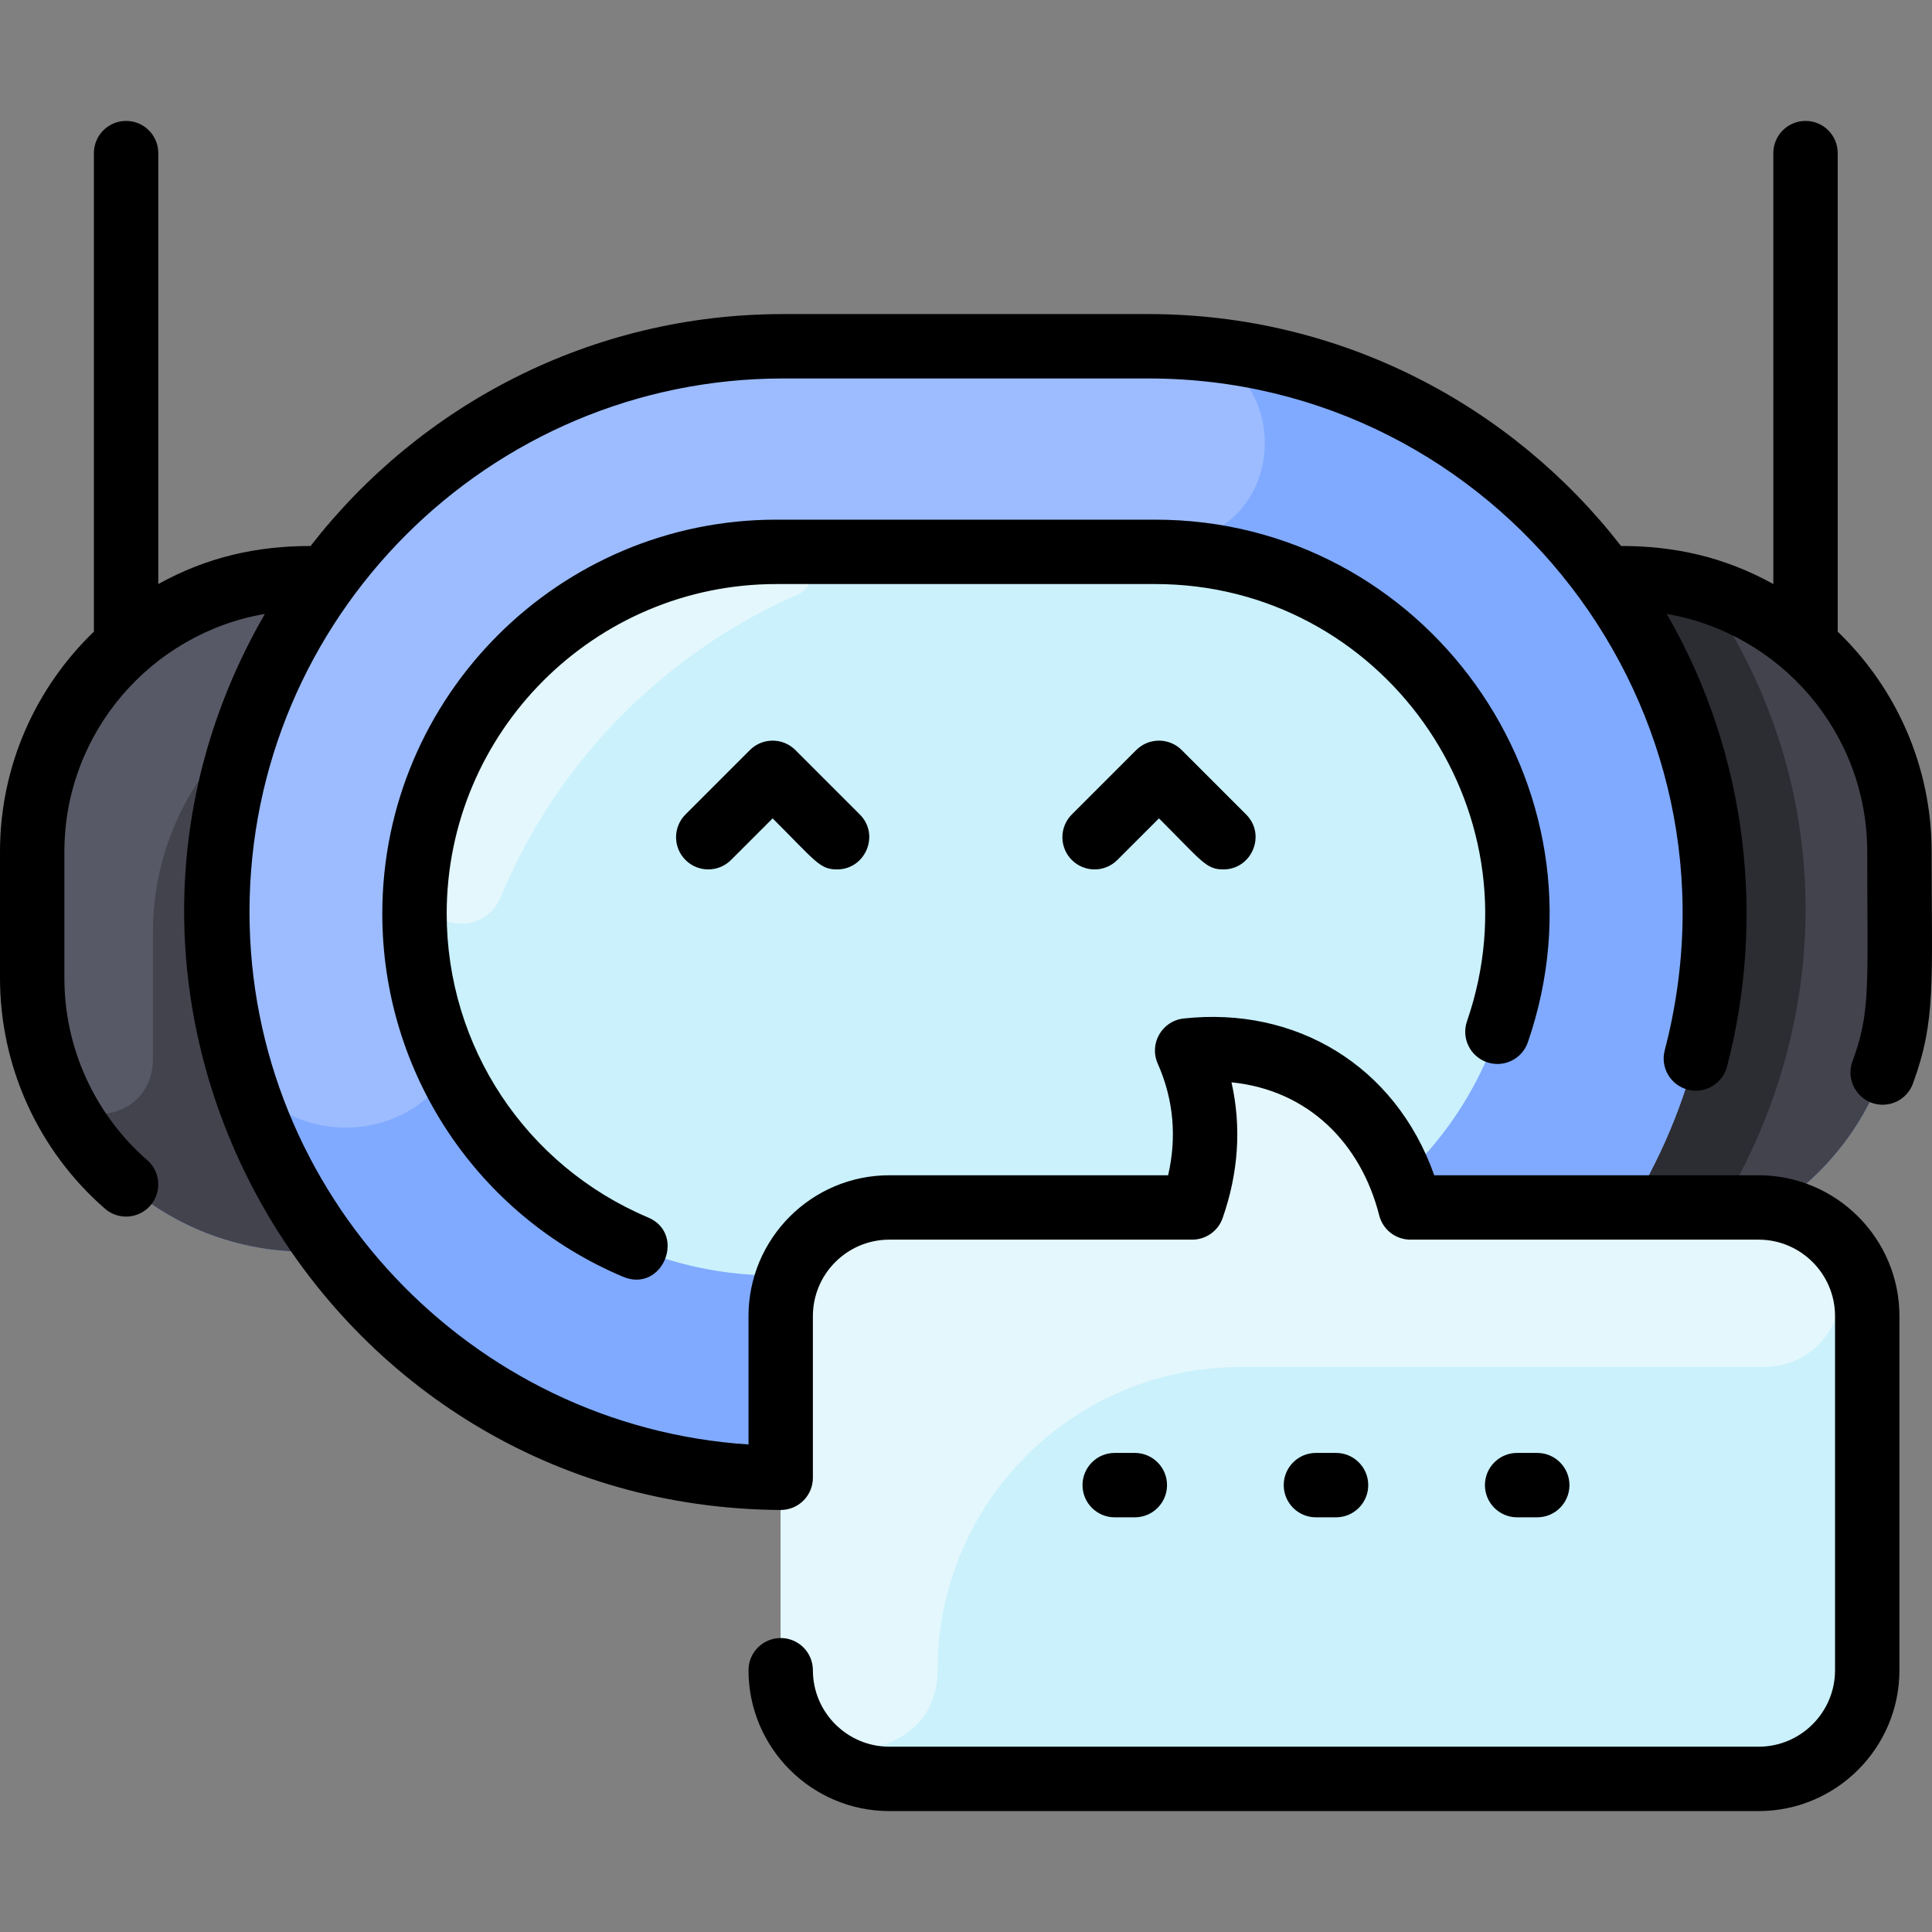 <svg xmlns="http://www.w3.org/2000/svg"  viewBox="0 0 480.094 480.094" width="60px" height="60px"><rect x="0" y="0" width="480.094" height="480.094" fill="#808080" stroke="none"/><path fill="#80aaff" d="M472,211.677v31.37c0,37.56-30.44,68-68,68h-6.27c-24.82,33.34-64.33,56.18-112.32,56.18	c-95.28,0-93.01,0.01-94.45-0.05c-43.558-0.997-84.643-22.948-109.64-56.13H76c-37.56,0-68-30.44-68-68v-31.37	c0-37.56,30.44-68,68-68h4.83c14.8-20.26,35.58-37.14,62.19-47.87c0.01,0,0.01-0.01,0.01-0.01c32.07-12.55,48.12-9.75,142.38-9.75	c46.62,0,87.94,22.69,113.51,57.63H404C441.56,143.677,472,174.117,472,211.677z"/><path fill="#42434d" d="M397.726,311.047H404c37.56,0,68-30.44,68-68v-31.37c0-37.56-30.44-68-68-68h-5.08	C434.944,192.858,435.536,260.747,397.726,311.047z"/><path fill="#2c2c33" d="M421.87,308.817c-9.592,2.528-16.985,2.23-24.144,2.23c37.548-49.951,37.323-118.046,1.194-167.37	c6.187,0,14.151-0.306,24.4,2.63C460.07,198.897,454.49,263.187,421.87,308.817z"/><path fill="#9cbcff" d="M291.442,86.174c30.986,1.31,30.206,47.555-0.801,48.194c-64.971,1.338-87.521,11.439-87.621,11.439	c-50.785,20.482-80.342,63.37-87.556,109.329c-5.119,32.608-52.002,33.746-58.748,1.436C43.67,194.085,73.392,123.886,143.02,95.807	c0.01,0,0.01-0.01,0.01-0.01c32.07-12.55,48.12-9.75,142.38-9.75C287.431,86.047,289.442,86.09,291.442,86.174z"/><path fill="#42434d" d="M82.15,311.047H76c-37.56,0-68-30.44-68-68v-31.37c0-37.56,30.44-68,68-68h5.08	C44.761,193.261,44.797,261.356,82.15,311.047z"/><path fill="#caf1fc" d="M348.21,161.107c0,0.001-0.001,0.002-0.001,0.003c-16.041-14.875-37.514-23.973-61.119-23.973h-91.14	c-27.947,0-49.676,9.386-66.62,26.33c-56.497,56.497-16.061,153.49,63.58,153.49c10.356,0,85.3,0,94.18,0	c23.604,0,45.078-9.098,61.119-23.973c0,0.001,0.001,0.002,0.001,0.003C386.656,257.355,386.528,196.669,348.21,161.107z"/><path fill="#e3f7fc" d="M198.222,147.741c-31.839,13.983-59.305,40.287-73.724,75.048	c-4.833,11.652-22.333,7.216-21.058-5.333c4.361-42.95,39.75-80.319,92.51-80.319C201.929,137.137,203.696,145.337,198.222,147.741z"/><path fill="#585966" d="M81.08,143.677c-8.03,10.96-14.5,23.13-19.11,36.18C47.3,192.327,38,210.917,38,231.677v31.37	c0,15.381-19.666,18.658-24.945,5.779C9.796,260.876,8,252.171,8,243.047v-31.37c0-37.555,30.445-68,68-68H81.08z"/><path fill="#caf1fc" d="M221,300.047h69.271c3.758,0,6.98-2.623,7.821-6.285c1.758-7.665,1.853-15.441,0.12-23.077	c-1.196-5.27,2.968-10.269,8.349-9.764c20.125,1.889,35.601,14.941,42.276,33.699c1.149,3.228,4.149,5.427,7.576,5.427	c87.28-0.004,81.705-0.103,84.287,0.26c13.16,1.8,23.3,13.09,23.3,26.74v88c0,14.912-12.088,27-27,27H221c-14.912,0-27-12.088-27-27	v-88C194,312.127,206.11,300.047,221,300.047z"/><path fill="#e3f7fc" d="M437.887,339.717h-129.63c-41.563,0-75.257,33.694-75.257,75.257c0,25.038-37.671,26.494-38.963,1.49	c-0.054-1.051-0.037,4.769-0.037-89.417c0-14.92,12.11-27,27-27h69.27c3.76,0,6.98-2.62,7.82-6.29c1.76-7.66,1.86-15.44,0.12-23.07	c-1.19-5.27,2.97-10.27,8.35-9.77c20.13,1.89,35.6,14.95,42.28,33.7c1.15,3.23,4.15,5.43,7.57,5.43c87.28,0,81.71-0.1,84.29,0.26	C465.563,303.708,462.063,339.717,437.887,339.717z"/><path d="M480,211.674c0,32.387,1.157,41.811-4.651,57.605c-1.19,3.236-4.251,5.241-7.509,5.241c-5.544,0-9.431-5.533-7.507-10.763	c4.614-12.546,3.667-18.814,3.667-52.083c0-29.613-21.57-54.268-49.82-59.118c20.551,35.583,24.372,76.648,14.972,112.498	c-1.12,4.273-5.491,6.83-9.767,5.71c-4.274-1.121-6.83-5.494-5.709-9.768c22.228-84.793-41.721-166.949-128.265-166.949h-90.82	c-73.11,0-132.59,59.479-132.59,132.59c0,69.989,54.97,127.836,124,132.305v-31.895c0-19.299,15.701-35,35-35h69.273	c2.12-9.164,1.481-18.597-2.585-27.753c-2.197-4.947,1.061-10.606,6.436-11.199c27.668-3.045,52.532,11.49,62.281,38.952H437	c19.299,0,35,15.701,35,35v88c0,19.299-15.701,35-35,35H221c-19.299,0-35-15.701-35-35c0-4.418,3.582-8,8-8s8,3.582,8,8	c0,10.477,8.523,19,19,19h216c10.477,0,19-8.523,19-19v-88c0-10.477-8.523-19-19-19h-86.52c-3.661,0-6.855-2.485-7.754-6.034	c-4.503-17.76-17.49-31.125-36.707-33.061c2.556,11.291,1.657,22.728-2.204,33.742c-1.124,3.207-4.151,5.353-7.549,5.353H221	c-10.477,0-19,8.523-19,19v40.179c0,4.309-3.462,8-8.053,8C80.045,374.478,8.832,251.231,65.82,152.556	C37.57,157.407,16,182.061,16,211.674v31.373c0,17.344,7.504,33.834,20.589,45.243c3.33,2.903,3.676,7.957,0.772,11.287	c-2.902,3.329-7.956,3.677-11.287,0.772C9.504,285.901,0,265.015,0,243.047v-31.373c0-21.473,8.966-40.88,23.333-54.715V38.047	c0-4.418,3.582-8,8-8s8,3.582,8,8v107.084c12.255-6.78,24.603-9.457,37.847-9.457c27.207-35.037,69.717-57.627,117.409-57.627h90.82	c47.692,0,90.202,22.591,117.409,57.627c13.191,0,25.55,2.654,37.847,9.457V38.047c0-4.418,3.582-8,8-8s8,3.582,8,8V156.96	C471.034,170.794,480,190.201,480,211.674z M186.343,186.39l-16,16c-3.125,3.124-3.125,8.189,0,11.313	c3.124,3.124,8.189,3.124,11.313,0L192,203.36c10.744,10.744,11.712,12.687,16,12.687c7.062,0,10.712-8.602,5.657-13.657l-16-16	C194.533,183.266,189.467,183.266,186.343,186.39z M282.343,186.39l-16,16c-3.125,3.124-3.125,8.189,0,11.313	c3.124,3.124,8.189,3.124,11.313,0L288,203.36c10.744,10.744,11.712,12.687,16,12.687c7.062,0,10.712-8.602,5.657-13.657l-16-16	C290.533,183.266,285.467,183.266,282.343,186.39z M369.493,263.955c4.176,1.442,8.731-0.776,10.172-4.953	c21.96-63.636-25.619-129.867-92.577-129.867h-94.177c-53.989,0-97.912,43.923-97.912,97.912c0,39.438,23.472,74.85,59.798,90.214	c9.835,4.16,15.887-10.653,6.232-14.736C130.638,289.67,111,260.043,111,227.047c0-45.166,36.746-81.912,81.912-81.912h94.177	c56.063,0,95.807,55.463,77.452,108.647C363.099,257.959,365.316,262.513,369.493,263.955z M282,377.047c4.418,0,8-3.582,8-8	s-3.582-8-8-8h-5c-4.418,0-8,3.582-8,8s3.582,8,8,8H282z M332,377.047c4.418,0,8-3.582,8-8s-3.582-8-8-8h-5c-4.418,0-8,3.582-8,8	s3.582,8,8,8H332z M382,377.047c4.418,0,8-3.582,8-8s-3.582-8-8-8h-5c-4.418,0-8,3.582-8,8s3.582,8,8,8H382z"/></svg>